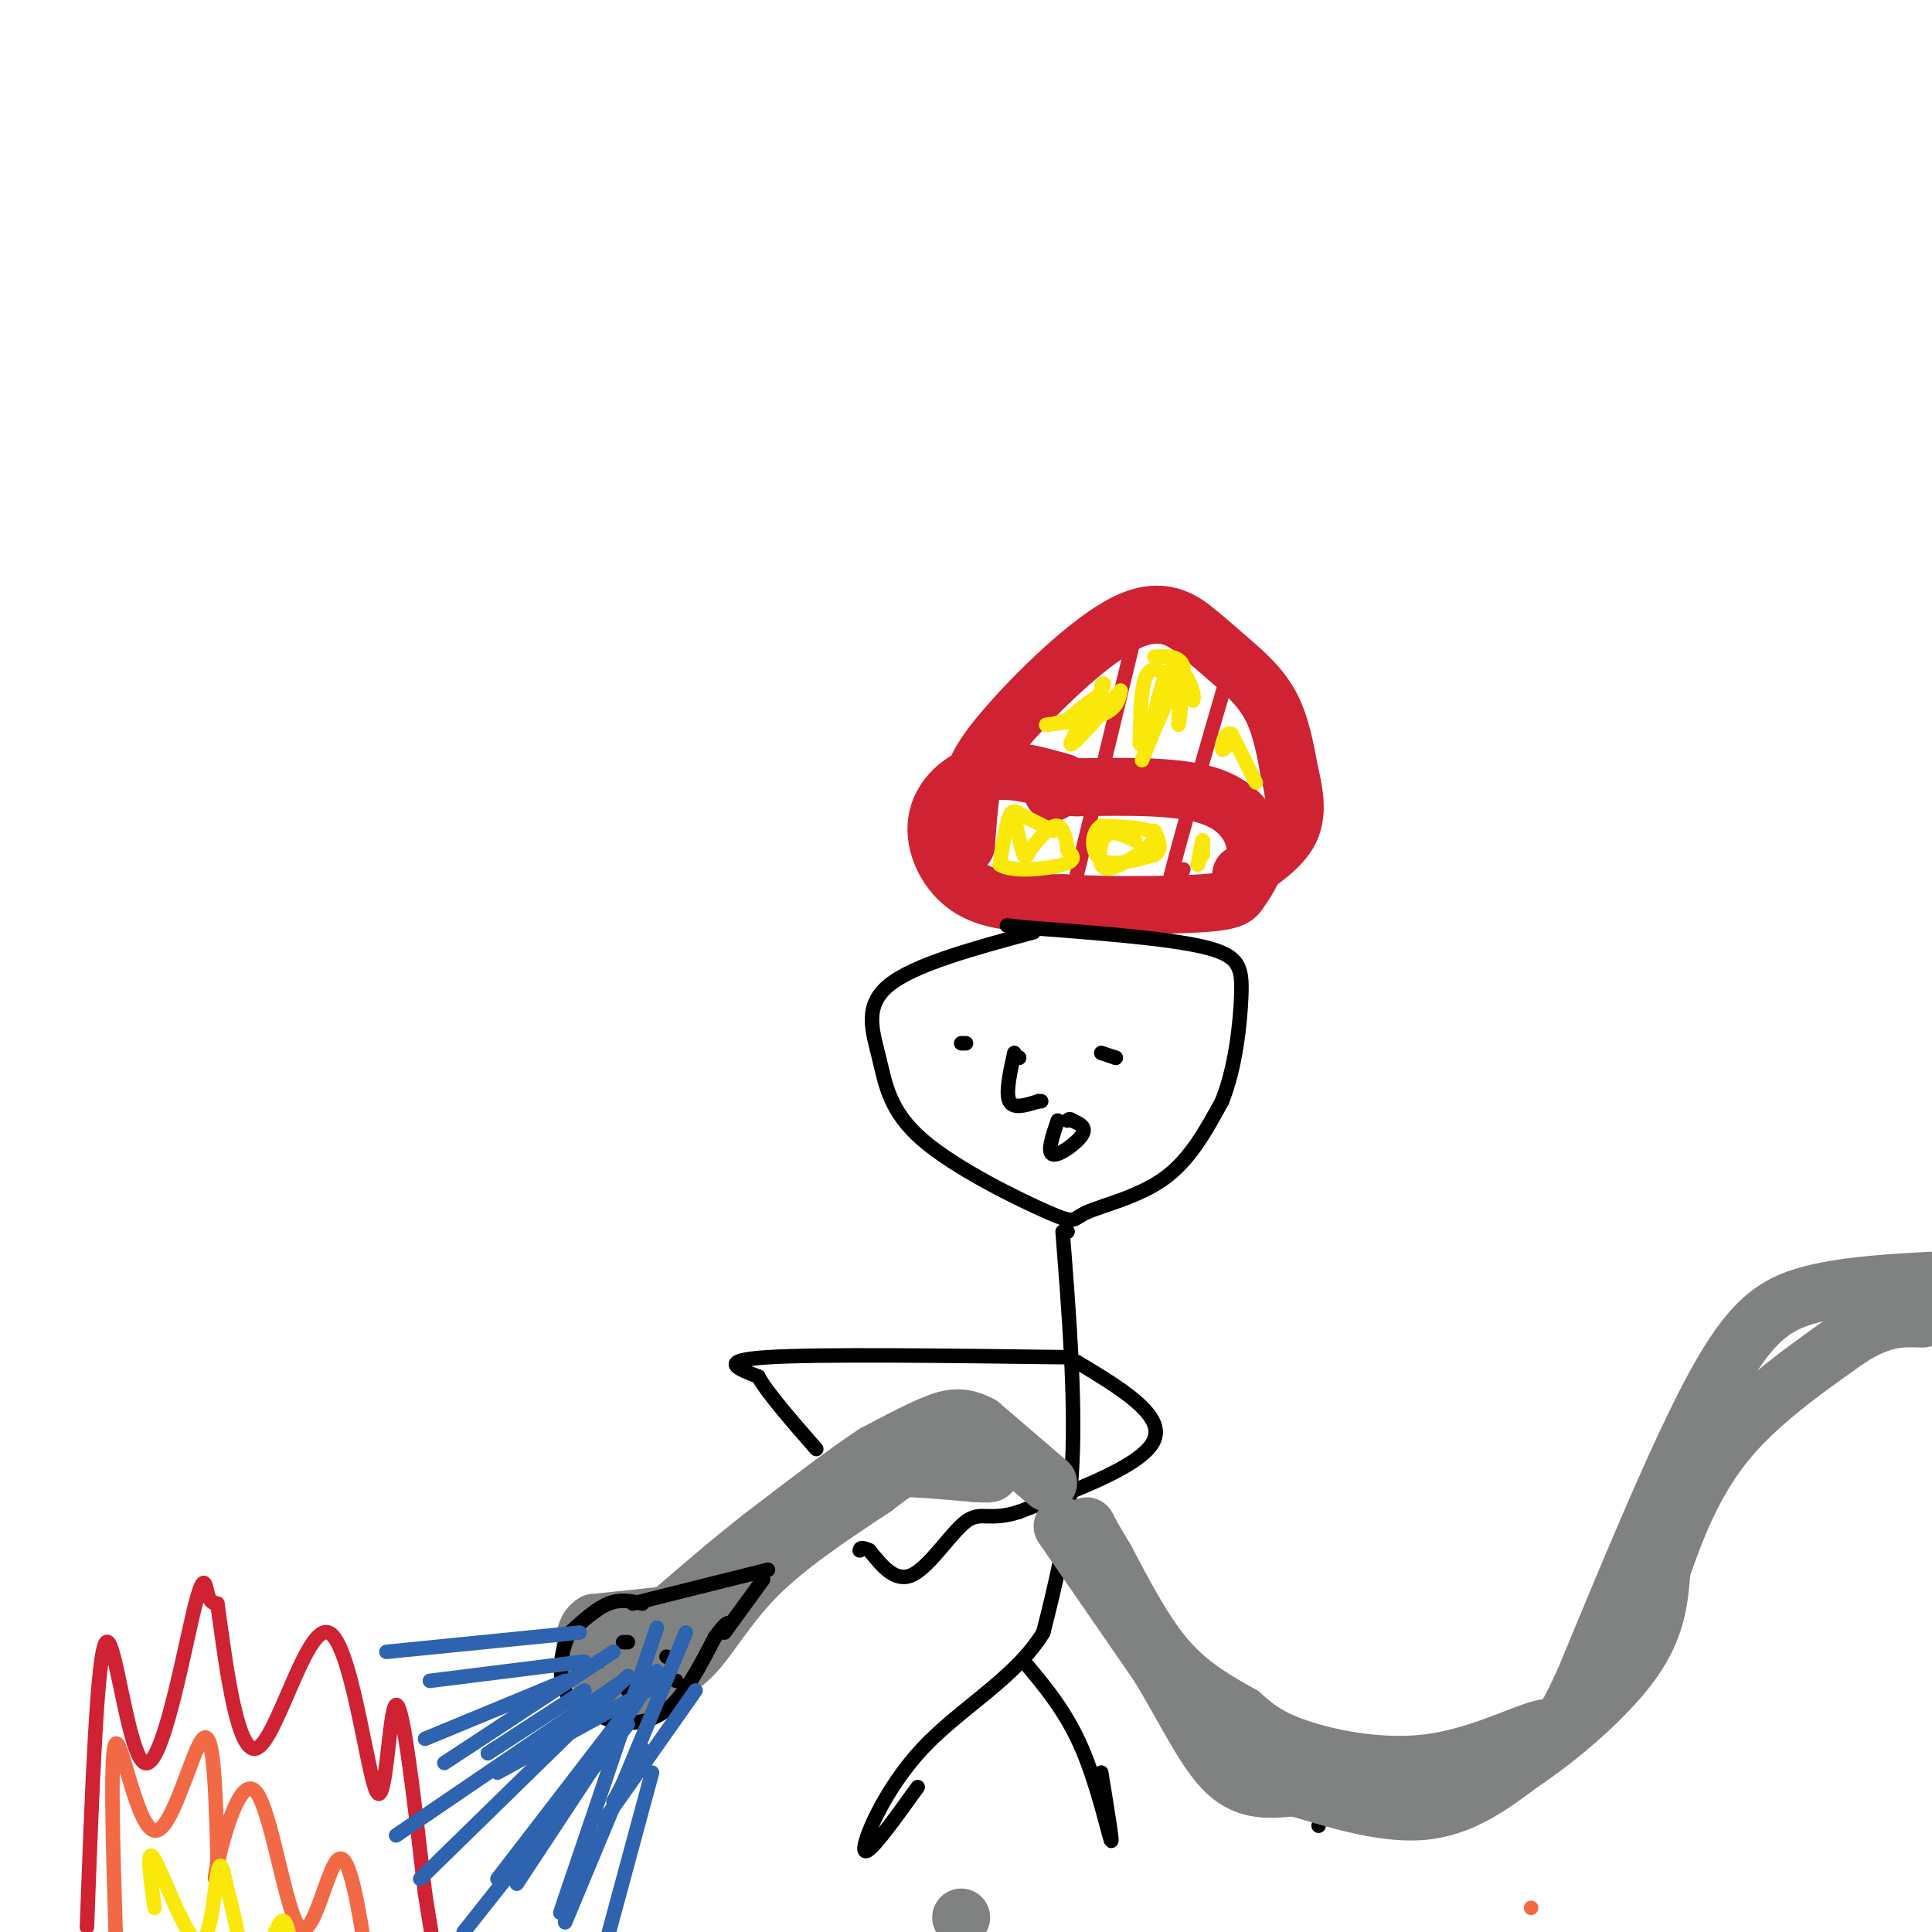 <svg viewBox='0 0 400 400' version='1.1' xmlns='http://www.w3.org/2000/svg' xmlns:xlink='http://www.w3.org/1999/xlink'><g fill='none' stroke='#cf2233' stroke-width='12' stroke-linecap='round' stroke-linejoin='round'><path d='M220,162c-5.536,-1.577 -11.071,-3.155 -16,-2c-4.929,1.155 -9.250,5.042 -10,10c-0.750,4.958 2.071,10.988 7,14c4.929,3.012 11.964,3.006 19,3'/><path d='M220,187c9.085,0.562 22.299,0.465 29,0c6.701,-0.465 6.889,-1.300 8,-3c1.111,-1.700 3.145,-4.265 3,-8c-0.145,-3.735 -2.470,-8.638 -9,-11c-6.530,-2.362 -17.265,-2.181 -28,-2'/><path d='M223,163c-5.500,-0.167 -5.250,0.417 -5,1'/><path d='M200,175c0.278,-3.851 0.555,-7.703 1,-11c0.445,-3.297 1.056,-6.041 7,-13c5.944,-6.959 17.220,-18.133 25,-22c7.780,-3.867 12.065,-0.428 15,2c2.935,2.428 4.521,3.846 7,6c2.479,2.154 5.851,5.044 8,9c2.149,3.956 3.074,8.978 4,14'/><path d='M267,160c1.067,4.444 1.733,8.556 0,12c-1.733,3.444 -5.867,6.222 -10,9'/></g>
<g fill='none' stroke='#cf2233' stroke-width='3' stroke-linecap='round' stroke-linejoin='round'><path d='M222,185c0.000,0.000 15.000,-62.000 15,-62'/><path d='M245,180c-2.333,5.083 -4.667,10.167 -3,3c1.667,-7.167 7.333,-26.583 13,-46'/></g>
<g fill='none' stroke='#000000' stroke-width='3' stroke-linecap='round' stroke-linejoin='round'><path d='M273,378c0.000,0.000 0.000,0.000 0,0'/><path d='M214,193c-12.382,3.347 -24.763,6.693 -30,11c-5.237,4.307 -3.328,9.574 -2,15c1.328,5.426 2.077,11.009 9,17c6.923,5.991 20.021,12.389 26,15c5.979,2.611 4.841,1.434 8,0c3.159,-1.434 10.617,-3.124 16,-7c5.383,-3.876 8.692,-9.938 12,-16'/><path d='M253,228c2.798,-6.905 3.792,-16.167 4,-22c0.208,-5.833 -0.369,-8.238 -8,-10c-7.631,-1.762 -22.315,-2.881 -37,-4'/><path d='M212,192c-6.167,-0.667 -3.083,-0.333 0,0'/><path d='M199,216c0.000,0.000 1.000,0.000 1,0'/><path d='M228,218c0.000,0.000 3.000,1.000 3,1'/><path d='M231,219c0.000,0.000 0.000,0.000 0,0'/><path d='M219,232c-1.133,3.333 -2.267,6.667 -1,7c1.267,0.333 4.933,-2.333 6,-4c1.067,-1.667 -0.467,-2.333 -2,-3'/><path d='M222,232c-0.500,-0.500 -0.750,-0.250 -1,0'/><path d='M211,219c0.000,0.000 0.000,0.000 0,0'/><path d='M211,219c0.000,0.000 0.000,0.000 0,0'/><path d='M221,255c0.000,0.000 0.000,0.000 0,0'/><path d='M221,255c0.000,0.000 0.000,0.000 0,0'/><path d='M210,218c-0.917,4.167 -1.833,8.333 -1,10c0.833,1.667 3.417,0.833 6,0'/><path d='M215,228c1.000,0.000 0.500,0.000 0,0'/><path d='M220,255c1.333,17.083 2.667,34.167 2,48c-0.667,13.833 -3.333,24.417 -6,35'/><path d='M216,338c-5.738,9.440 -17.083,15.542 -25,24c-7.917,8.458 -12.405,19.274 -12,21c0.405,1.726 5.702,-5.637 11,-13'/><path d='M212,344c4.356,5.178 8.711,10.356 12,18c3.289,7.644 5.511,17.756 6,19c0.489,1.244 -0.756,-6.378 -2,-14'/><path d='M221,281c0.000,0.000 0.000,0.000 0,0'/><path d='M221,281c-25.667,-0.333 -51.333,-0.667 -62,0c-10.667,0.667 -6.333,2.333 -2,4'/><path d='M157,285c1.667,3.167 6.833,9.083 12,15'/><path d='M223,282c9.000,5.417 18.000,10.833 16,16c-2.000,5.167 -15.000,10.083 -28,15'/><path d='M211,313c-6.274,2.060 -7.958,-0.292 -11,2c-3.042,2.292 -7.440,9.226 -11,11c-3.560,1.774 -6.280,-1.613 -9,-5'/><path d='M180,321c-1.833,-0.833 -1.917,-0.417 -2,0'/></g>
<g fill='none' stroke='#808282' stroke-width='12' stroke-linecap='round' stroke-linejoin='round'><path d='M199,397c0.000,0.000 0.000,0.000 0,0'/><path d='M403,265c-10.200,0.511 -20.400,1.022 -28,3c-7.600,1.978 -12.600,5.422 -20,19c-7.400,13.578 -17.200,37.289 -27,61'/><path d='M328,348c-5.214,11.252 -4.748,8.882 -9,10c-4.252,1.118 -13.222,5.724 -23,7c-9.778,1.276 -20.365,-0.778 -27,-3c-6.635,-2.222 -9.317,-4.611 -12,-7'/><path d='M257,355c-4.622,-2.600 -10.178,-5.600 -15,-11c-4.822,-5.400 -8.911,-13.200 -13,-21'/><path d='M229,323c-2.833,-4.667 -3.417,-5.833 -4,-7'/><path d='M217,307c0.000,0.000 -14.000,-12.000 -14,-12'/><path d='M203,295c-3.867,-2.133 -6.533,-1.467 -10,0c-3.467,1.467 -7.733,3.733 -12,6'/><path d='M181,301c-5.833,3.833 -14.417,10.417 -23,17'/><path d='M158,318c-6.833,5.333 -12.417,10.167 -18,15'/><path d='M140,333c-3.167,2.667 -2.083,1.833 -1,1'/><path d='M142,334c0.000,0.000 -19.000,2.000 -19,2'/><path d='M123,336c-3.153,2.032 -1.536,6.112 0,9c1.536,2.888 2.990,4.585 5,5c2.010,0.415 4.574,-0.453 6,-2c1.426,-1.547 1.713,-3.774 2,-6'/><path d='M136,342c1.310,-2.119 3.583,-4.417 2,-4c-1.583,0.417 -7.024,3.548 -7,5c0.024,1.452 5.512,1.226 11,1'/><path d='M142,344c3.711,-2.778 7.489,-10.222 14,-17c6.511,-6.778 15.756,-12.889 25,-19'/><path d='M181,308c5.089,-3.889 5.311,-4.111 8,-4c2.689,0.111 7.844,0.556 13,1'/><path d='M202,305c2.667,0.167 2.833,0.083 3,0'/><path d='M220,316c0.000,0.000 20.000,29.000 20,29'/><path d='M240,345c5.600,9.267 9.600,17.933 14,22c4.400,4.067 9.200,3.533 14,3'/><path d='M268,370c7.022,2.022 17.578,5.578 26,5c8.422,-0.578 14.711,-5.289 21,-10'/><path d='M315,365c8.111,-5.378 17.889,-13.822 23,-21c5.111,-7.178 5.556,-13.089 6,-19'/><path d='M344,325c2.667,-7.756 6.333,-17.644 13,-26c6.667,-8.356 16.333,-15.178 26,-22'/><path d='M383,277c6.833,-4.333 10.917,-4.167 15,-4'/></g>
<g fill='none' stroke='#000000' stroke-width='3' stroke-linecap='round' stroke-linejoin='round'><path d='M133,332c-2.250,-0.500 -4.500,-1.000 -7,0c-2.500,1.000 -5.250,3.500 -8,6'/><path d='M118,338c-1.867,3.333 -2.533,8.667 -1,12c1.533,3.333 5.267,4.667 9,6'/><path d='M126,356c3.622,1.156 8.178,1.044 12,-2c3.822,-3.044 6.911,-9.022 10,-15'/><path d='M148,339c2.167,-3.000 2.583,-3.000 3,-3'/><path d='M131,332c0.000,0.000 28.000,-7.000 28,-7'/><path d='M150,338c0.000,0.000 8.000,-11.000 8,-11'/><path d='M124,344c0.000,0.000 0.000,0.000 0,0'/><path d='M129,340c0.000,0.000 1.000,0.000 1,0'/><path d='M130,350c0.000,0.000 0.000,0.000 0,0'/><path d='M124,353c0.000,0.000 0.000,0.000 0,0'/><path d='M140,348c0.000,0.000 0.000,0.000 0,0'/><path d='M138,343c0.000,0.000 0.000,0.000 0,0'/></g>
<g fill='none' stroke='#2d63af' stroke-width='3' stroke-linecap='round' stroke-linejoin='round'><path d='M117,348c0.000,0.000 -29.000,12.000 -29,12'/><path d='M134,350c0.000,0.000 -31.000,17.000 -31,17'/><path d='M133,362c0.000,0.000 -6.000,11.000 -6,11'/><path d='M127,342c0.000,0.000 -35.000,23.000 -35,23'/><path d='M136,346c0.000,0.000 -29.000,44.000 -29,44'/><path d='M121,350c0.000,0.000 -20.000,13.000 -20,13'/></g>
<g fill='none' stroke='#cf2233' stroke-width='3' stroke-linecap='round' stroke-linejoin='round'><path d='M18,399c1.067,-28.671 2.134,-57.343 4,-59c1.866,-1.657 4.531,23.700 8,25c3.469,1.300 7.742,-21.458 10,-31c2.258,-9.542 2.502,-5.869 3,-4c0.498,1.869 1.249,1.935 2,2'/><path d='M45,332c1.362,9.207 3.765,31.224 8,30c4.235,-1.224 10.300,-25.689 15,-24c4.700,1.689 8.035,29.532 10,33c1.965,3.468 2.562,-17.438 4,-18c1.438,-0.562 3.719,19.219 6,39'/><path d='M88,392c1.333,8.500 1.667,10.250 2,12'/></g>
<g fill='none' stroke='#f26946' stroke-width='3' stroke-linecap='round' stroke-linejoin='round'><path d='M317,395c0.000,0.000 0.000,0.000 0,0'/><path d='M24,402c-0.625,-20.065 -1.250,-40.131 0,-41c1.250,-0.869 4.375,17.458 8,18c3.625,0.542 7.750,-16.702 10,-19c2.250,-2.298 2.625,10.351 3,23'/><path d='M45,383c0.096,5.680 -1.165,8.381 0,3c1.165,-5.381 4.756,-18.844 8,-15c3.244,3.844 6.143,24.997 9,28c2.857,3.003 5.674,-12.142 8,-14c2.326,-1.858 4.163,9.571 6,21'/></g>
<g fill='none' stroke='#fae80b' stroke-width='3' stroke-linecap='round' stroke-linejoin='round'><path d='M32,395c-0.911,-6.583 -1.821,-13.167 0,-10c1.821,3.167 6.375,16.083 9,17c2.625,0.917 3.321,-10.167 4,-14c0.679,-3.833 1.339,-0.417 2,3'/><path d='M47,391c0.833,2.667 1.917,7.833 3,13'/><path d='M57,400c0.667,-1.500 1.333,-3.000 2,-2c0.667,1.000 1.333,4.500 2,8'/><path d='M68,402c0.000,0.000 2.000,4.000 2,4'/></g>
<g fill='none' stroke='#2d63af' stroke-width='3' stroke-linecap='round' stroke-linejoin='round'><path d='M144,350c0.000,0.000 -19.000,27.000 -19,27'/><path d='M130,357c0.000,0.000 -34.000,43.000 -34,43'/><path d='M129,348c0.000,0.000 -47.000,32.000 -47,32'/><path d='M121,344c0.000,0.000 -32.000,4.000 -32,4'/><path d='M120,338c0.000,0.000 -40.000,4.000 -40,4'/><path d='M133,350c0.000,0.000 -30.000,39.000 -30,39'/><path d='M135,367c0.000,0.000 -10.000,37.000 -10,37'/><path d='M130,347c0.000,0.000 -43.000,42.000 -43,42'/><path d='M142,338c0.000,0.000 -25.000,60.000 -25,60'/><path d='M136,337c0.000,0.000 -20.000,59.000 -20,59'/></g>
<g fill='none' stroke='#fae80b' stroke-width='3' stroke-linecap='round' stroke-linejoin='round'><path d='M235,174c-2.333,-1.089 -4.667,-2.178 -6,-1c-1.333,1.178 -1.667,4.622 -1,6c0.667,1.378 2.333,0.689 4,0'/><path d='M232,179c2.667,-1.244 7.333,-4.356 7,-6c-0.333,-1.644 -5.667,-1.822 -11,-2'/><path d='M228,171c-2.200,1.289 -2.200,5.511 0,7c2.200,1.489 6.600,0.244 11,-1'/><path d='M239,177c1.833,-1.000 0.917,-3.000 0,-5'/><path d='M218,172c0.000,0.000 -6.000,-3.000 -6,-3'/><path d='M212,169c-1.511,-0.911 -2.289,-1.689 -3,0c-0.711,1.689 -1.356,5.844 -2,10'/><path d='M207,179c2.533,1.689 9.867,0.911 13,0c3.133,-0.911 2.067,-1.956 1,-3'/><path d='M221,176c-0.067,-1.756 -0.733,-4.644 -2,-5c-1.267,-0.356 -3.133,1.822 -5,4'/><path d='M214,175c-1.133,1.422 -1.467,2.978 -2,2c-0.533,-0.978 -1.267,-4.489 -2,-8'/><path d='M249,177c0.083,-1.667 0.167,-3.333 0,-3c-0.167,0.333 -0.583,2.667 -1,5'/><path d='M248,179c0.000,0.167 0.500,-1.917 1,-4'/><path d='M260,162c0.000,0.000 -5.000,-10.000 -5,-10'/><path d='M255,152c-1.311,-0.800 -2.089,2.200 -2,3c0.089,0.800 1.044,-0.600 2,-2'/><path d='M226,150c1.417,-2.917 2.833,-5.833 2,-6c-0.833,-0.167 -3.917,2.417 -7,5'/><path d='M221,149c-2.595,1.060 -5.583,1.208 -4,1c1.583,-0.208 7.738,-0.774 11,-2c3.262,-1.226 3.631,-3.113 4,-5'/><path d='M232,143c-1.867,2.156 -8.533,10.044 -10,11c-1.467,0.956 2.267,-5.022 6,-11'/><path d='M228,143c1.000,-2.000 0.500,-1.500 0,-1'/><path d='M236,154c0.083,-6.750 0.167,-13.500 2,-15c1.833,-1.500 5.417,2.250 9,6'/><path d='M247,145c0.733,-1.289 -1.933,-7.511 -4,-7c-2.067,0.511 -3.533,7.756 -5,15'/><path d='M238,153c-1.345,3.857 -2.208,6.000 -1,3c1.208,-3.000 4.488,-11.143 6,-13c1.512,-1.857 1.256,2.571 1,7'/><path d='M244,150c0.333,-0.833 0.667,-6.417 1,-12'/><path d='M245,138c-0.833,-2.333 -3.417,-2.167 -6,-2'/></g>
</svg>